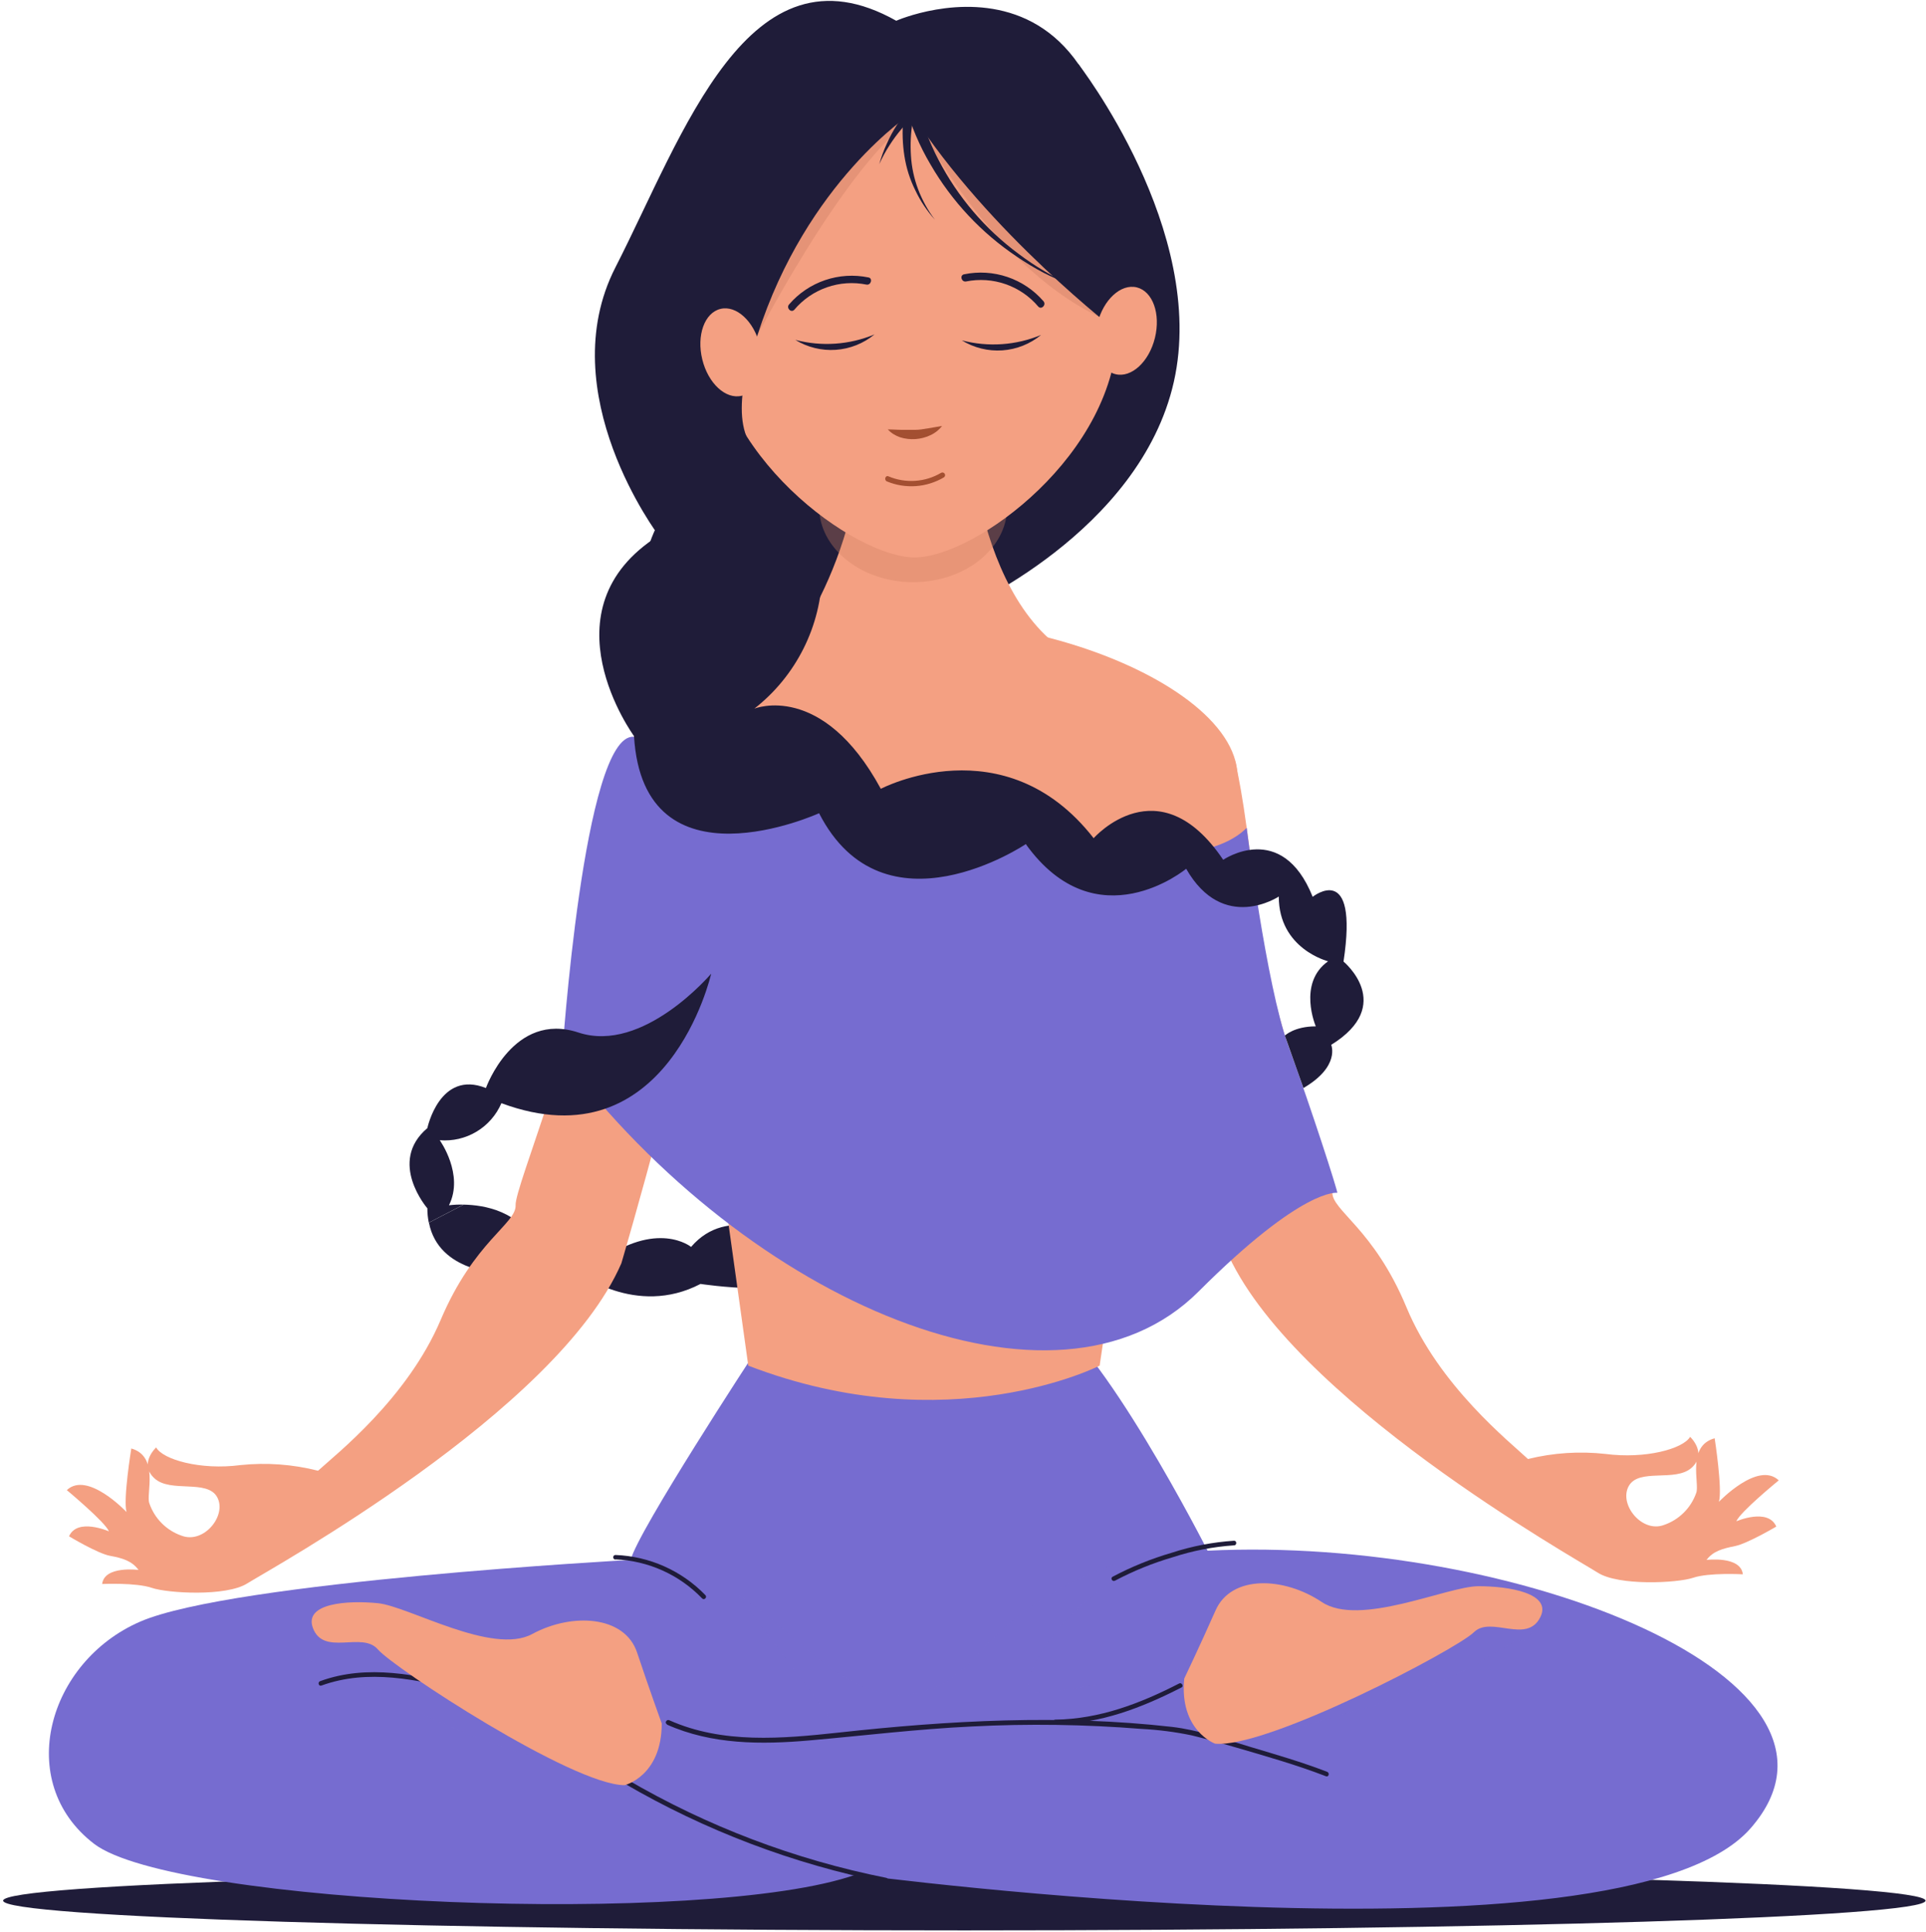 <?xml version="1.0" encoding="UTF-8"?> <svg xmlns="http://www.w3.org/2000/svg" width="296" height="297" viewBox="0 0 296 297" fill="none"> <path d="M295.93 292.13C295.93 294.66 229.79 296.7 148.2 296.7C66.61 296.7 0.48 294.7 0.48 292.13C0.48 289.56 66.62 287.56 148.2 287.56C229.78 287.56 295.93 289.61 295.93 292.13Z" fill="#1F1C39"></path> <path d="M77.05 195.68L82.26 191.41C79.94 186.1 74.36 185.21 71.26 185.15L65.92 187.92C67.43 195.67 77.05 195.68 77.05 195.68Z" fill="#1F1C39"></path> <path d="M120.43 190.23C120.43 190.23 111.9 185.01 106.21 191.65C106.21 191.65 100.99 187.38 91.98 194.02L88.66 195.44C88.66 195.44 97.66 202.55 107.66 197.34C107.66 197.34 123.31 199.71 123.78 195.44C123.966 194.311 123.726 193.153 123.108 192.191C122.489 191.228 121.535 190.529 120.43 190.23V190.23Z" fill="#1F1C39"></path> <path d="M147.69 93.74C147.69 93.74 175.19 81.89 180.41 58.66C185.63 35.43 165.71 9.82 165.71 9.82C165.71 9.82 83.21 80.47 101.23 95.17C110.52 102.75 147.69 99.43 147.69 99.43" fill="#1F1C39"></path> <path d="M115.93 208C115.93 208 97.93 235.49 96.93 239.76C96.93 239.76 35.77 243.08 21.55 249.24C7.33 255.4 2.11 273.9 14.44 283.38C26.77 292.86 108.78 296.18 131.54 288.12C131.54 288.12 249.12 303.77 269.04 281.01C288.96 258.25 233.04 236.01 185.59 238.34C185.59 238.34 169 205.62 159.99 201.34C150.98 197.06 115.93 208 115.93 208Z" fill="#766CD0"></path> <g style="mix-blend-mode:multiply" opacity="0.23"> <path d="M50 250.68C49.1 251.68 44.32 253.99 49.06 255.89C53.8 257.79 79.87 272.01 86.51 270.11C93.15 268.21 54.77 245.46 50 250.68Z" fill="#766CD0"></path> </g> <g style="mix-blend-mode:multiply" opacity="0.23"> <path d="M190.29 267.68C191.29 267.74 211.7 262.53 220.71 258.74C229.72 254.95 231.61 252.1 233.98 252.1C236.35 252.1 235.88 247.36 229.24 247.83C222.6 248.3 195.1 260.16 195.1 260.16L190.29 268.36" fill="#766CD0"></path> </g> <g style="mix-blend-mode:multiply" opacity="0.23"> <path d="M183.73 255.89C183.73 255.89 161.92 260.63 158.6 260.16C155.28 259.69 165.23 239.3 188.47 237.4C188.47 237.4 165.71 236.93 150.54 253.99C135.37 271.05 122.54 249.73 113.08 244.99C113.08 244.99 128.32 264.2 129 266.68C129 266.68 152.59 263.68 159.39 264.75C159.39 264.75 176.61 264.9 184.91 255.65L183.73 255.89Z" fill="#766CD0"></path> </g> <path d="M102.48 265.06C109.39 268.16 117.02 268.15 124.42 267.5C132.74 266.77 141 265.75 149.34 265.36C158.026 264.913 166.731 265.037 175.4 265.73C178.012 265.863 180.61 266.198 183.17 266.73C185.43 267.28 187.67 267.92 189.9 268.57C194.55 269.93 199.26 271.26 203.78 273.01C204.21 273.18 204.39 272.49 203.97 272.33C200.1 270.83 196.07 269.67 192.1 268.48C188.13 267.29 184.1 265.88 180.1 265.42C163.03 263.49 145.89 264.42 128.86 266.3C120.22 267.23 111.06 268.06 102.86 264.4C102.45 264.21 102.09 264.82 102.5 265.01L102.48 265.06Z" fill="#1F1C39"></path> <path d="M95.91 274.09C108.338 281.348 121.886 286.492 136 289.31C136.44 289.4 136.64 288.71 136.19 288.62C122.147 285.821 108.669 280.701 96.31 273.47C96.229 273.432 96.136 273.426 96.051 273.453C95.965 273.48 95.893 273.538 95.847 273.616C95.802 273.693 95.788 273.785 95.807 273.873C95.826 273.96 95.877 274.038 95.95 274.09H95.91Z" fill="#1F1C39"></path> <path d="M71.5 259.25C64.23 257.44 56.5 255.73 49.21 258.39C48.78 258.54 48.97 259.23 49.4 259.07C56.57 256.46 64.16 258.16 71.31 259.93C71.4 259.955 71.497 259.943 71.578 259.897C71.66 259.851 71.72 259.775 71.745 259.685C71.77 259.595 71.759 259.498 71.713 259.417C71.667 259.335 71.59 259.275 71.5 259.25V259.25Z" fill="#1F1C39"></path> <g style="mix-blend-mode:multiply" opacity="0.49"> <g style="mix-blend-mode:multiply" opacity="0.49"> <path d="M128.16 266.15L120.24 254.68Z" fill="#766CD0"></path> </g> </g> <path d="M189.65 236.81C186.392 237.025 183.174 237.646 180.07 238.66C176.93 239.576 173.891 240.809 171 242.34C170.59 242.55 170.95 243.17 171.36 242.95C174.197 241.449 177.179 240.239 180.26 239.34C183.302 238.346 186.457 237.734 189.65 237.52C190.11 237.52 190.11 236.79 189.65 236.81V236.81Z" fill="#1F1C39"></path> <path d="M94.59 239.68C99.638 239.885 104.412 242.035 107.91 245.68C108.23 246.01 108.73 245.5 108.41 245.17C104.77 241.41 99.82 239.199 94.59 239C94.13 239 94.13 239.69 94.59 239.71V239.68Z" fill="#1F1C39"></path> <path d="M181.22 258.75C175.22 261.83 169 264.22 162.15 264.31C162.066 264.324 161.99 264.367 161.935 264.432C161.88 264.497 161.85 264.58 161.85 264.665C161.85 264.75 161.88 264.832 161.935 264.897C161.99 264.962 162.066 265.006 162.15 265.02C169.15 264.93 175.45 262.5 181.58 259.36C181.98 259.15 181.58 258.54 181.22 258.75V258.75Z" fill="#1F1C39"></path> <path d="M95.39 115.18C95.39 116.13 93.39 122.87 91.39 140.53C89.39 158.19 79.11 182.4 79.24 185.24C79.37 188.08 72.86 190.76 67.73 202.86C62.6 214.96 51.61 223.55 48.88 226.05C44.992 225.06 40.96 224.766 36.97 225.18C30.79 226 25 224.32 24 222.47C24 222.47 21.27 224.97 23.75 227.23C26.23 229.49 31.82 227.32 33.37 230.1C34.92 232.88 31.37 237.31 27.95 236.05C26.789 235.655 25.735 234.999 24.868 234.132C24.001 233.265 23.345 232.211 22.95 231.05C22.41 229.65 24.51 223.86 20.18 222.63C20.18 222.63 18.89 230.53 19.45 232.4C19.45 232.4 13.45 226.03 10.27 229.03C10.27 229.03 16.2 233.97 16.74 235.37C16.74 235.37 11.89 233.23 10.61 236.13C10.61 236.13 15 238.78 16.92 239.13C18.84 239.48 20.28 239.92 21.29 241.3C21.29 241.3 16.04 240.6 15.7 243.46C15.7 243.46 20.91 243.22 23.32 244.05C25.73 244.88 34.77 245.42 38 243.37C41.23 241.32 85.65 216.93 95.5 194.16C95.5 194.16 107.38 153.74 107.41 144.25" fill="#F4A082"></path> <path d="M189.89 117C189.89 117.94 191.05 120.74 192.95 138.41C194.85 156.08 204.95 180.41 204.77 183.21C204.59 186.01 211.11 188.78 216.15 200.92C221.19 213.06 232.15 221.72 234.83 224.25C238.726 223.289 242.762 223.025 246.75 223.47C252.88 224.27 258.66 222.69 259.75 220.84C259.75 220.84 262.46 223.36 259.97 225.6C257.48 227.84 251.89 225.6 250.32 228.4C248.75 231.2 252.32 235.63 255.69 234.4C256.846 234.011 257.897 233.362 258.763 232.504C259.63 231.646 260.289 230.602 260.69 229.45C261.24 228.06 259.18 222.25 263.52 221.06C263.52 221.06 264.75 228.96 264.17 230.83C264.17 230.83 270.17 224.51 273.37 227.53C273.37 227.53 267.37 232.43 266.86 233.82C266.86 233.82 271.72 231.71 272.99 234.63C272.99 234.63 268.58 237.24 266.66 237.63C264.74 238.02 263.29 238.4 262.27 239.76C262.27 239.76 267.53 239.1 267.85 241.97C267.85 241.97 262.64 241.68 260.22 242.5C257.8 243.32 248.76 243.78 245.54 241.71C242.32 239.64 198.07 214.88 188.38 192C188.38 192 176.8 151.49 176.84 142" fill="#F4A082"></path> <path d="M115 209.9L106 145.42L94.72 118.82C94.72 118.82 92.52 112.08 117.85 99.91C143.46 87.6 188.5 102.28 190.15 118.49C191.94 136.36 179 142.1 179 142.1L169 209.9C169 209.9 145.8 221.75 115 209.9Z" fill="#F4A082"></path> <path d="M120.52 99.84C119.73 102.21 133.88 85.18 132.52 60.56H148.52C148.52 60.56 148.52 91.2 164.74 100.77C164.76 100.77 139.27 124.43 120.52 99.84Z" fill="#F4A082"></path> <g style="mix-blend-mode:multiply" opacity="0.34"> <path d="M140.34 89.48C148.326 89.48 154.8 84.277 154.8 77.86C154.8 71.442 148.326 66.24 140.34 66.24C132.354 66.24 125.88 71.442 125.88 77.86C125.88 84.277 132.354 89.48 140.34 89.48Z" fill="#D18161"></path> </g> <path d="M101.7 264.9C101.7 264.9 99.81 259.68 97.91 253.99C96.01 248.3 87.91 247.83 81.79 251.15C75.67 254.47 62.79 246.88 58.08 246.41C53.37 245.94 46.71 246.41 48.08 250.2C49.74 254.64 55.66 250.68 58.08 253.52C60.5 256.36 88 274.38 96 274.38C96 274.38 101.7 273 101.7 264.9Z" fill="#F4A082"></path> <path d="M182 258C182 258 184.39 253 186.82 247.51C189.25 242.02 197.33 242.34 203.14 246.23C208.95 250.12 222.43 243.81 227.19 243.8C231.95 243.79 238.52 244.89 236.74 248.53C234.65 252.79 229.14 248.27 226.51 250.88C223.88 253.49 194.76 268.78 186.74 268C186.74 268 181.21 266 182 258Z" fill="#F4A082"></path> <path d="M97.36 113.24C97.93 113.24 176.71 142.24 191.6 127.24C191.6 127.24 194.6 151.31 197.95 160.58C201.74 171.01 205.53 182.87 205.53 183.34C205.53 183.34 200.32 182.39 184.2 198.51C162.41 220.3 115.2 200.51 86.39 162.3C86.39 162.31 89.69 112.82 97.36 113.24Z" fill="#766CD0"></path> <path d="M171.75 50.19C171.75 69.79 149.82 85.68 140.58 85.68C131.34 85.68 109.41 69.79 109.41 50.19C109.41 30.59 122.79 6 140 6C157.21 6 171.75 30.58 171.75 50.19Z" fill="#F4A082"></path> <g style="mix-blend-mode:multiply" opacity="0.18"> <path d="M139.79 16.51C139.79 16.51 151 40.14 169 48.73L146.65 15.87L133.31 13C133.31 13 113.54 42.61 116.4 51.55C116.4 51.55 132.78 19.82 143.27 16.65C153.76 13.48 137.59 12 137.59 12" fill="#A05940"></path> </g> <path d="M140.11 17.41C140.11 17.41 124 27.84 116.4 51.55C116.4 51.55 112.13 61.98 114.98 67.67C117.83 73.36 128.73 80.94 126.36 88.05C126.282 92.085 125.305 96.052 123.5 99.662C121.696 103.272 119.11 106.435 115.93 108.92C115.93 108.92 126.36 104.65 135.37 121.24C135.37 121.24 154.37 111.24 168.08 128.83C168.08 128.83 178.08 117.45 187.99 132.15C187.99 132.15 196.99 125.98 201.74 137.84C201.74 137.84 208.85 132.15 206.48 147.79C206.48 147.79 214.54 154.43 204.59 160.59C204.59 160.59 206.01 163.91 200.32 167.23L197.47 159.17C197.47 159.17 198.9 157.75 202.22 157.75C202.22 157.75 199.37 151.11 204.11 147.75C204.11 147.75 196.53 145.86 196.53 137.8C196.53 137.8 187.99 143.49 182.3 133.53C182.3 133.53 168.55 144.91 157.65 129.74C157.65 129.74 135.84 144.43 125.88 124.99C125.88 124.99 98.88 137.32 97.44 113.14C97.44 113.14 83.21 93.7 101.23 82.32C101.23 82.32 84.68 60.44 94.59 41.08C105 20.73 115 -9.61 137.74 3.19C137.74 3.19 177.56 -14.35 171.87 51.07C171.87 51.07 152 35.9 140.11 17.41Z" fill="#1F1C39"></path> <path d="M116.78 53.07C117.69 56.75 116.44 60.23 113.99 60.83C111.54 61.43 108.83 58.93 107.93 55.24C107.03 51.55 108.27 48.08 110.72 47.48C113.17 46.88 115.88 49.38 116.78 53.07Z" fill="#F4A082"></path> <path d="M168.65 49.75C167.74 53.43 168.99 56.91 171.44 57.51C173.89 58.11 176.6 55.61 177.5 51.92C178.4 48.23 177.16 44.77 174.71 44.17C172.26 43.57 169.55 46.07 168.65 49.75Z" fill="#F4A082"></path> <path d="M88.9 158.7C78.9 155.38 74.68 167.23 74.68 167.23C67.57 164.39 65.68 173.39 65.68 173.39C59.52 178.61 65.68 185.72 65.68 185.72C65.677 186.459 65.751 187.196 65.9 187.92L71.24 185.15C70.492 185.127 69.743 185.161 69 185.25C71.37 180.51 67.58 175.25 67.58 175.25C69.557 175.415 71.537 174.955 73.238 173.934C74.939 172.913 76.276 171.383 77.06 169.56C102.66 179.04 109.3 149.65 109.3 149.65C109.3 149.65 98.86 162 88.9 158.7Z" fill="#1F1C39"></path> <path d="M122.23 52.24C126.269 53.301 130.545 53.006 134.4 51.4C132.712 52.79 130.631 53.618 128.449 53.769C126.268 53.919 124.093 53.385 122.23 52.24V52.24Z" fill="#1F1C39"></path> <path d="M136.32 74C137.724 74.577 139.243 74.822 140.758 74.714C142.272 74.607 143.741 74.15 145.05 73.38C145.142 73.325 145.209 73.235 145.236 73.131C145.263 73.027 145.248 72.917 145.194 72.824C145.14 72.731 145.052 72.662 144.948 72.633C144.845 72.605 144.734 72.618 144.64 72.67C143.426 73.388 142.061 73.811 140.654 73.905C139.247 73.999 137.838 73.761 136.54 73.21C136.05 73.01 135.83 73.81 136.32 74V74Z" fill="#A34F31"></path> <path d="M136.43 66C137.21 66 137.92 66.07 138.62 66.07C139.32 66.07 139.98 66.07 140.62 66.07C141.26 66.07 141.96 65.95 142.62 65.84C143.28 65.73 144 65.6 144.78 65.47C144.298 66.093 143.67 66.588 142.95 66.91C141.511 67.576 139.876 67.687 138.36 67.22C137.626 66.979 136.963 66.56 136.43 66V66Z" fill="#A34F31"></path> <path d="M147.85 52.32C151.883 53.376 156.151 53.081 160 51.48C158.312 52.871 156.232 53.7 154.05 53.851C151.868 54.002 149.693 53.466 147.83 52.32H147.85Z" fill="#1F1C39"></path> <path d="M122.08 47.6C123.412 46.024 125.143 44.834 127.092 44.155C129.041 43.476 131.137 43.333 133.16 43.74C133.88 43.88 134.16 42.74 133.46 42.64C131.243 42.184 128.944 42.328 126.801 43.057C124.657 43.787 122.748 45.075 121.27 46.79C120.79 47.34 121.59 48.15 122.08 47.6V47.6Z" fill="#1F1C39"></path> <path d="M160.37 46.3C158.889 44.587 156.977 43.3 154.832 42.573C152.688 41.845 150.388 41.702 148.17 42.16C147.45 42.3 147.76 43.4 148.48 43.26C150.502 42.854 152.597 42.997 154.545 43.674C156.494 44.351 158.225 45.537 159.56 47.11C160.04 47.67 160.85 46.86 160.37 46.3V46.3Z" fill="#1F1C39"></path> <path d="M141 15.8C141.695 18.859 142.787 21.814 144.25 24.59C147.188 30.266 151.385 35.195 156.52 39C157.8 39.97 159.136 40.865 160.52 41.68C161.89 42.52 163.36 43.18 164.78 43.94C163.33 43.25 161.78 42.66 160.41 41.94C158.981 41.186 157.595 40.351 156.26 39.44C150.818 35.789 146.283 30.942 143 25.27C141.314 22.422 140.016 19.361 139.14 16.17L141 15.8Z" fill="#1F1C39"></path> <path d="M141.69 13.75C140.345 16.966 139.767 20.451 140 23.93C140.106 25.695 140.477 27.435 141.1 29.09C141.733 30.765 142.602 32.341 143.68 33.77C142.469 32.422 141.458 30.907 140.68 29.27C139.852 27.61 139.285 25.833 139 24C138.713 22.174 138.646 20.321 138.8 18.48C138.948 16.61 139.317 14.763 139.9 12.98L141.69 13.75Z" fill="#1F1C39"></path> <path d="M143.27 15.57C142.406 16.147 141.586 16.788 140.82 17.49C140.027 18.203 139.282 18.968 138.59 19.78C137.894 20.598 137.255 21.463 136.68 22.37C136.091 23.282 135.573 24.238 135.13 25.23C135.427 24.176 135.805 23.146 136.26 22.15C136.71 21.136 137.234 20.156 137.83 19.22C138.434 18.272 139.102 17.366 139.83 16.51C140.535 15.609 141.314 14.77 142.16 14L143.27 15.57Z" fill="#1F1C39"></path> </svg> 